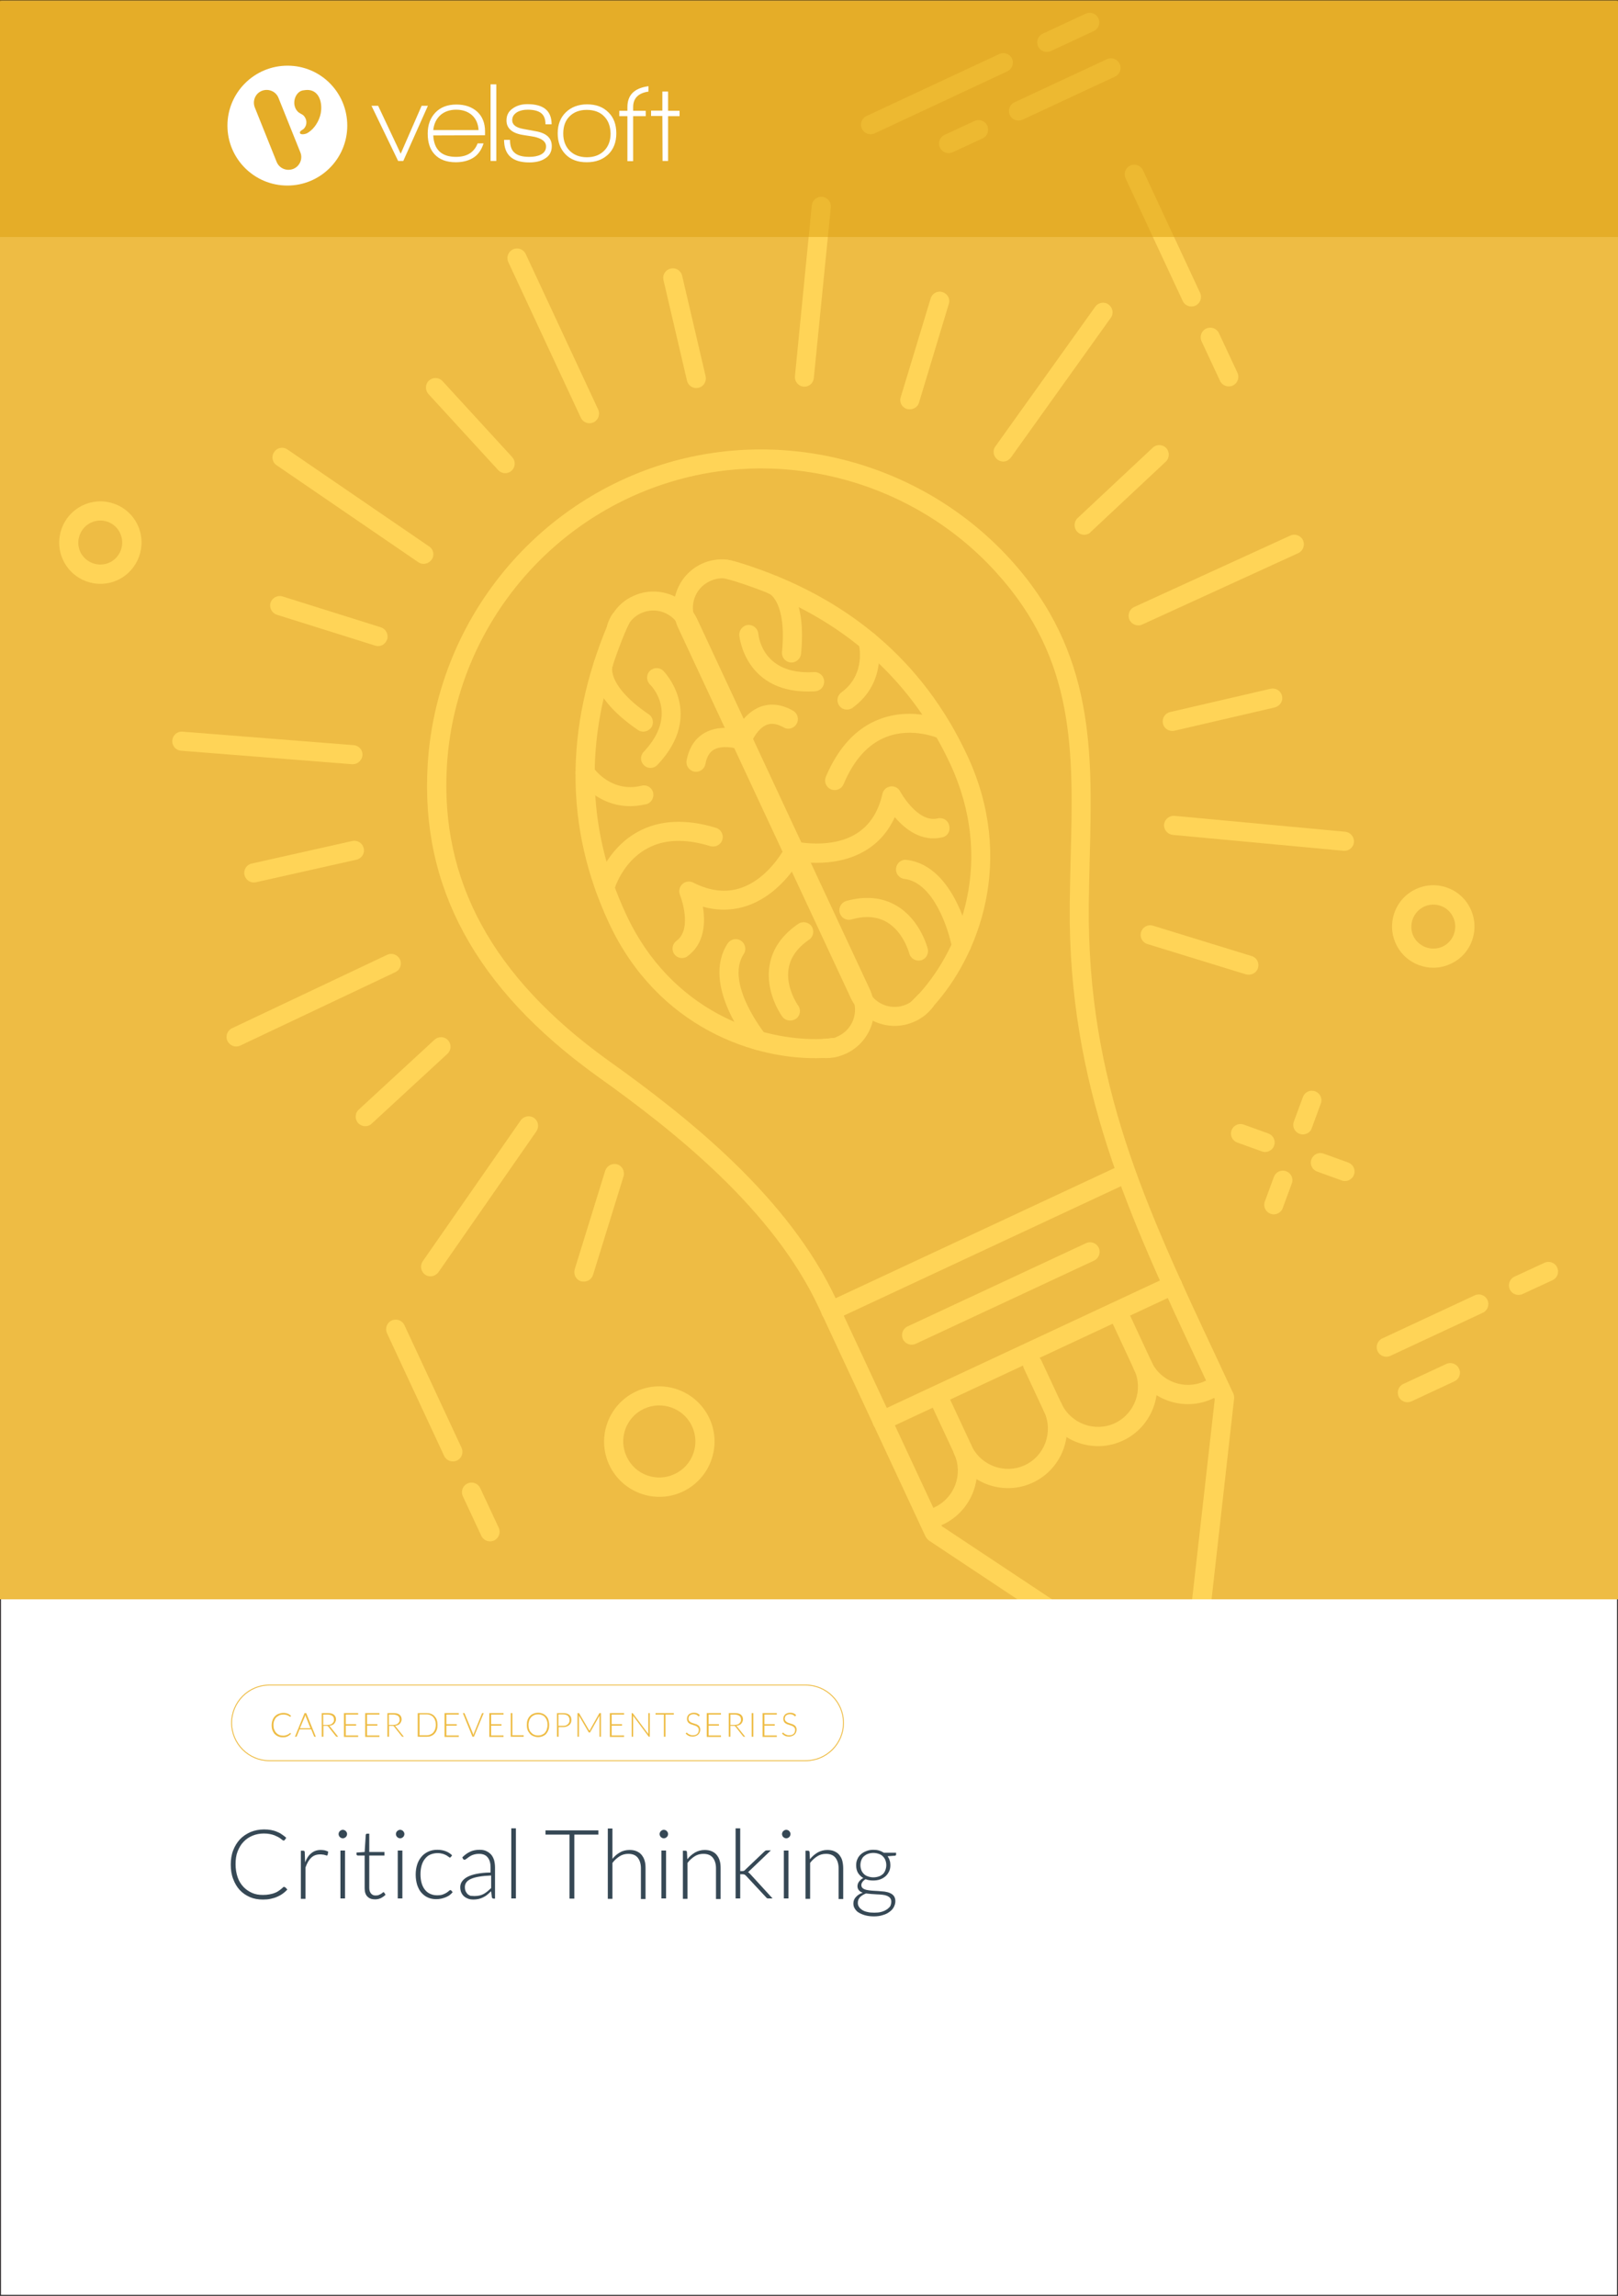 <svg xmlns="http://www.w3.org/2000/svg" x="0px" y="0px" viewBox="0 0 875 1241" style="enable-background:new 0 0 875 1241;"><rect x="0" y="0" width="875" height="1241" fill="#808080" stroke="none"/><defs></defs><style type="text/css">	.st0{fill:#FFFFFF;stroke:#231F20;stroke-miterlimit:10;}	.st1{fill:#EEBC44;}	.st2{fill:#FFD457;}	.st3{fill:#364855;}	.st4{opacity:0.5;fill:#DC9E0D;}	.st5{fill:#FFFFFF;}</style><g><g id="Template"><rect y="0" class="st0" width="875" height="1241"></rect></g><g id="Layer_5"><rect x="0" y="0.5" class="st1" width="875" height="864"></rect><g><path class="st2" d="M655.9,756c-16,7.5-35.1,0.5-42.6-15.5c-1.2-2.6-0.1-5.7,2.5-6.9c2.6-1.2,5.7-0.1,6.9,2.5&#10;&#9;&#9;&#9;&#9;&#9;c5.1,10.8,18,15.5,28.8,10.5c2.6-1.2,5.7-0.1,6.9,2.5C659.6,751.7,658.5,754.8,655.9,756z"></path><path class="st2" d="M607.3,778.7c-16,7.5-35.1,0.5-42.6-15.5c-1.2-2.6-0.1-5.7,2.5-6.9c2.6-1.2,5.7-0.1,6.9,2.5&#10;&#9;&#9;&#9;&#9;&#9;c5.1,10.8,18,15.5,28.8,10.5c10.8-5.1,15.5-18,10.5-28.8c-1.2-2.6-0.1-5.7,2.5-6.9c2.6-1.2,5.7-0.1,6.9,2.5&#10;&#9;&#9;&#9;&#9;&#9;C630.2,752.1,623.3,771.2,607.3,778.7z"></path><path class="st2" d="M558.6,801.4c-16,7.5-35.1,0.5-42.6-15.5c-1.2-2.6-0.1-5.7,2.5-6.9s5.7-0.1,6.9,2.5&#10;&#9;&#9;&#9;&#9;&#9;c5.1,10.8,18,15.5,28.8,10.5s15.5-18,10.5-28.8c-1.2-2.6-0.1-5.7,2.5-6.9c2.6-1.2,5.7-0.1,6.9,2.5&#10;&#9;&#9;&#9;&#9;&#9;C581.5,774.8,574.6,793.9,558.6,801.4z"></path><path class="st2" d="M509.9,824.1c-2.6,1.2-5.7,0.1-6.9-2.5c-1.2-2.6-0.1-5.7,2.5-6.9c10.8-5.1,15.5-18,10.5-28.8&#10;&#9;&#9;&#9;&#9;&#9;c-1.2-2.6-0.1-5.7,2.5-6.9s5.7-0.1,6.9,2.5C532.9,797.5,525.9,816.6,509.9,824.1z"></path><path class="st2" d="M522.5,787.4c-2.6,1.2-5.7,0.1-6.9-2.5l-12.6-27c-1.2-2.6-0.1-5.7,2.5-6.9s5.7-0.1,6.9,2.5l12.6,27&#10;&#9;&#9;&#9;&#9;&#9;C526.2,783.1,525.1,786.2,522.5,787.4z"></path><path class="st2" d="M571.1,764.7c-2.6,1.2-5.7,0.1-6.9-2.5l-10.5-22.5c-1.2-2.6-0.1-5.7,2.5-6.9s5.7-0.1,6.9,2.5l10.5,22.5&#10;&#9;&#9;&#9;&#9;&#9;C574.8,760.5,573.7,763.5,571.1,764.7z"></path><path class="st2" d="M619.8,742c-2.6,1.2-5.7,0.1-6.9-2.5L600.1,712c-1.2-2.6-0.1-5.7,2.5-6.9c2.6-1.2,5.7-0.1,6.9,2.5&#10;&#9;&#9;&#9;&#9;&#9;l12.8,27.5C623.5,737.8,622.4,740.8,619.8,742z"></path><path class="st2" d="M247.1,789.5c-2.6,1.2-5.7,0.1-6.9-2.5l-30.9-66.3c-1.2-2.6-0.1-5.7,2.5-6.9s5.7-0.1,6.9,2.5l30.9,66.3&#10;&#9;&#9;&#9;&#9;&#9;C250.8,785.2,249.7,788.3,247.1,789.5z"></path><path class="st2" d="M267.2,832.7c-2.6,1.2-5.7,0.1-6.9-2.5l-10-21.4c-1.2-2.6-0.1-5.7,2.5-6.9s5.7-0.1,6.9,2.5l10,21.4&#10;&#9;&#9;&#9;&#9;&#9;C270.9,828.4,269.8,831.5,267.2,832.7z"></path><path class="st2" d="M646.5,165.2c-2.6,1.2-5.7,0.1-6.9-2.5l-30.9-66.3c-1.2-2.6-0.1-5.7,2.5-6.9c2.6-1.2,5.7-0.1,6.9,2.5&#10;&#9;&#9;&#9;&#9;&#9;l30.9,66.3C650.2,160.9,649.1,164,646.5,165.2z"></path><path class="st2" d="M666.7,208.4c-2.6,1.2-5.7,0.1-6.9-2.5l-10-21.4c-1.2-2.6-0.1-5.7,2.5-6.9c2.6-1.2,5.7-0.1,6.9,2.5l10,21.4&#10;&#9;&#9;&#9;&#9;&#9;C670.4,204.1,669.3,207.2,666.7,208.4z"></path><path class="st2" d="M686.4,622.2c-1.2,0.6-2.6,0.7-4,0.2l-13.3-4.8c-2.7-1-4.1-3.9-3.1-6.6c1-2.7,3.9-4.1,6.6-3.1l13.3,4.8&#10;&#9;&#9;&#9;&#9;&#9;c2.7,1,4.1,3.9,3.1,6.6C688.6,620.6,687.6,621.6,686.4,622.2z"></path><path class="st2" d="M729.6,637.9c-1.2,0.6-2.6,0.7-4,0.2l-13.3-4.8c-2.7-1-4.1-3.9-3.1-6.6c1-2.7,3.9-4.1,6.6-3.1l13.3,4.8&#10;&#9;&#9;&#9;&#9;&#9;c2.7,1,4.1,3.9,3.1,6.6C731.8,636.3,730.8,637.3,729.6,637.9z"></path><path class="st2" d="M691.1,655.9c-1.2,0.6-2.6,0.7-4,0.2c-2.7-1-4.1-3.9-3.1-6.6l4.9-13.3c1-2.7,3.9-4.1,6.6-3.1&#10;&#9;&#9;&#9;&#9;&#9;s4.1,3.9,3.1,6.6l-4.9,13.3C693.3,654.3,692.3,655.3,691.1,655.9z"></path><path class="st2" d="M706.8,612.7c-1.2,0.6-2.6,0.7-4,0.2c-2.7-1-4.1-3.9-3.1-6.6l4.9-13.3c1-2.7,3.9-4.1,6.6-3.1&#10;&#9;&#9;&#9;&#9;&#9;s4.1,3.9,3.1,6.6l-4.9,13.3C709,611.1,708,612.2,706.8,612.7z"></path><path class="st2" d="M63.7,313.5c-11.1,5.2-24.4,0.4-29.6-10.8c-5.2-11.1-0.4-24.4,10.8-29.6c11.1-5.2,24.4-0.4,29.6,10.8&#10;&#9;&#9;&#9;&#9;&#9;C79.6,295,74.8,308.3,63.7,313.5z M49.2,282.5c-5.9,2.8-8.5,9.9-5.8,15.8c2.8,5.9,9.9,8.5,15.8,5.8c6-2.8,8.5-9.9,5.8-15.8&#10;&#9;&#9;&#9;&#9;&#9;C62.3,282.3,55.2,279.7,49.2,282.5z"></path><path class="st2" d="M784.5,521c-11.1,5.2-24.4,0.4-29.6-10.8c-5.2-11.1-0.4-24.4,10.8-29.6c11.1-5.2,24.4-0.4,29.6,10.8&#10;&#9;&#9;&#9;&#9;&#9;C800.5,502.6,795.7,515.9,784.5,521z M770.1,490.1c-5.9,2.8-8.5,9.9-5.8,15.8c2.8,5.9,9.9,8.5,15.8,5.8c6-2.8,8.5-9.9,5.8-15.8&#10;&#9;&#9;&#9;&#9;&#9;C783.2,489.9,776.1,487.3,770.1,490.1z"></path><path class="st2" d="M369.2,806.3c-14.9,7-32.7,0.5-39.7-14.4c-7-14.9-0.5-32.7,14.4-39.7s32.7-0.5,39.7,14.4&#10;&#9;&#9;&#9;&#9;&#9;C390.6,781.5,384.1,799.3,369.2,806.3z M348.3,761.5c-9.8,4.5-14,16.2-9.4,25.9c4.5,9.8,16.2,14,25.9,9.4&#10;&#9;&#9;&#9;&#9;&#9;c9.8-4.5,14-16.2,9.4-25.9C369.7,761.2,358,757,348.3,761.5z"></path><path class="st2" d="M544.7,38.6L473,72.1c-2.6,1.2-5.7,0.1-6.9-2.5c-1.2-2.6-0.1-5.7,2.5-6.9l71.8-33.5&#10;&#9;&#9;&#9;&#9;&#9;c2.6-1.2,5.7-0.1,6.9,2.5S547.3,37.4,544.7,38.6z"></path><path class="st2" d="M591.5,16.8l-23.2,10.8c-2.6,1.2-5.7,0.1-6.9-2.5s-0.1-5.7,2.5-6.9l23.2-10.8c2.6-1.2,5.7-0.1,6.9,2.5&#10;&#9;&#9;&#9;&#9;&#9;S594.1,15.6,591.5,16.8z"></path><path class="st2" d="M603,41.4l-50,23.3c-2.6,1.2-5.7,0.1-6.9-2.5c-1.2-2.6-0.1-5.7,2.5-6.9l50-23.3c2.6-1.2,5.7-0.1,6.9,2.5&#10;&#9;&#9;&#9;&#9;&#9;C606.7,37.1,605.6,40.2,603,41.4z"></path><path class="st2" d="M531.4,74.8l-16.2,7.5c-2.6,1.2-5.7,0.1-6.9-2.5c-1.2-2.6-0.1-5.7,2.5-6.9l16.2-7.5&#10;&#9;&#9;&#9;&#9;&#9;c2.6-1.2,5.7-0.1,6.9,2.5C535.1,70.5,534,73.6,531.4,74.8z"></path><path class="st2" d="M786.5,746.7l-23.2,10.8c-2.6,1.2-5.7,0.1-6.9-2.5c-1.2-2.6-0.1-5.7,2.5-6.9l23.2-10.8&#10;&#9;&#9;&#9;&#9;&#9;c2.6-1.2,5.7-0.1,6.9,2.5C790.3,742.5,789.1,745.5,786.5,746.7z"></path><path class="st2" d="M801.9,709.6l-50,23.3c-2.6,1.2-5.7,0.1-6.9-2.5c-1.2-2.6-0.1-5.7,2.5-6.9l50-23.3c2.6-1.2,5.7-0.1,6.9,2.5&#10;&#9;&#9;&#9;&#9;&#9;C805.6,705.3,804.5,708.4,801.9,709.6z"></path><path class="st2" d="M839.6,692l-16.2,7.5c-2.6,1.2-5.7,0.1-6.9-2.5c-1.2-2.6-0.1-5.7,2.5-6.9l16.2-7.5c2.6-1.2,5.7-0.1,6.9,2.5&#10;&#9;&#9;&#9;&#9;&#9;C843.3,687.8,842.2,690.8,839.6,692z"></path><path class="st2" d="M702.1,299C702.1,299,702.1,299,702.1,299l-84.4,38.6c-2.6,1.2-5.7,0-6.9-2.6s0-5.8,2.6-6.9l84.4-38.6&#10;&#9;&#9;&#9;&#9;&#9;c2.6-1.2,5.7,0,6.9,2.6C705.8,294.7,704.7,297.8,702.1,299z"></path><path class="st2" d="M690.4,382c-0.3,0.2-0.7,0.3-1,0.4l-54.3,12.6c-2.8,0.6-5.6-1.1-6.2-3.9c-0.6-2.8,1.1-5.6,3.9-6.2&#10;&#9;&#9;&#9;&#9;&#9;l54.3-12.6c2.8-0.6,5.6,1.1,6.2,3.9C693.9,378.6,692.6,381,690.4,382z"></path><path class="st2" d="M588.5,288.6c-2,0.9-4.4,0.5-6-1.2c-1.9-2.1-1.8-5.4,0.2-7.3l40.7-38.1c2.1-2,5.4-1.8,7.3,0.2&#10;&#9;&#9;&#9;&#9;&#9;c1.9,2.1,1.8,5.4-0.2,7.3l-40.7,38.1C589.4,288.1,589,288.4,588.5,288.6z"></path><path class="st2" d="M321,228.3c-2.6,1.2-5.7,0.1-6.9-2.5l-39.2-84.1c-1.2-2.6-0.1-5.7,2.5-6.9c2.6-1.2,5.7-0.1,6.9,2.5&#10;&#9;&#9;&#9;&#9;&#9;l39.2,84.1C324.7,224,323.5,227.1,321,228.3z"></path><path class="st2" d="M231.3,304.3c-1.6,0.7-3.5,0.7-5.1-0.4l-76.6-52.4c-2.4-1.6-3-4.8-1.3-7.2c1.6-2.4,4.8-3,7.2-1.3l76.6,52.4&#10;&#9;&#9;&#9;&#9;&#9;c2.4,1.6,3,4.8,1.3,7.2C232.8,303.3,232.1,303.9,231.3,304.3z"></path><path class="st2" d="M193,412.6c-0.8,0.4-1.7,0.5-2.6,0.5l-92.5-7.3c-2.8-0.2-5-2.7-4.7-5.6c0.2-2.8,2.7-5,5.6-4.7l92.5,7.3&#10;&#9;&#9;&#9;&#9;&#9;c2.8,0.2,5,2.7,4.7,5.6C195.8,410.2,194.6,411.8,193,412.6z"></path><path class="st2" d="M129.9,565.2c-2.6,1.2-5.6,0.1-6.9-2.5c-1.2-2.6-0.1-5.7,2.5-6.9l83.9-39.7c0,0,0,0,0,0&#10;&#9;&#9;&#9;&#9;&#9;c2.6-1.2,5.6-0.1,6.9,2.5c1.2,2.6,0.1,5.7-2.5,6.9L129.9,565.2C129.9,565.2,129.9,565.2,129.9,565.2z"></path><path class="st2" d="M235,689.4c-1.6,0.8-3.6,0.7-5.1-0.4c-2.3-1.6-2.9-4.8-1.3-7.2l53-76.2c1.6-2.3,4.8-2.9,7.2-1.3&#10;&#9;&#9;&#9;&#9;&#9;c2.3,1.6,2.9,4.8,1.3,7.2l-53,76.2C236.6,688.4,235.8,689,235,689.4z"></path><path class="st2" d="M729.3,459.4c-0.8,0.4-1.7,0.5-2.7,0.5l-92.4-8.6c-2.8-0.3-4.9-2.8-4.7-5.6c0.3-2.8,2.8-4.9,5.6-4.7&#10;&#9;&#9;&#9;&#9;&#9;l92.4,8.6c2.8,0.3,4.9,2.8,4.7,5.6C732.1,457,730.9,458.6,729.3,459.4z"></path><path class="st2" d="M544.7,249c-1.6,0.8-3.6,0.6-5.2-0.5c-2.3-1.7-2.9-4.9-1.2-7.2l54-75.5c1.6-2.3,4.9-2.9,7.2-1.2&#10;&#9;&#9;&#9;&#9;&#9;c2.3,1.7,2.9,4.9,1.2,7.2l-54,75.5C546.1,248,545.4,248.6,544.7,249z"></path><path class="st2" d="M437.2,208.5c-0.8,0.4-1.7,0.6-2.7,0.5c-2.8-0.3-4.9-2.8-4.6-5.7L439,111c0.3-2.8,2.8-4.9,5.7-4.6&#10;&#9;&#9;&#9;&#9;&#9;c2.8,0.3,4.9,2.8,4.6,5.7l-9.2,92.3C439.9,206.2,438.8,207.8,437.2,208.5z"></path><path class="st2" d="M275.4,255.3c-2,0.9-4.4,0.5-6-1.2L231.7,213c-1.9-2.1-1.8-5.4,0.3-7.3c2.1-1.9,5.4-1.8,7.3,0.3l37.7,41.1&#10;&#9;&#9;&#9;&#9;&#9;c1.9,2.1,1.8,5.4-0.3,7.3C276.3,254.8,275.8,255.1,275.4,255.3z"></path><path class="st2" d="M206.6,348.8c-1.1,0.5-2.5,0.6-3.7,0.2l-53.2-16.7c-2.7-0.9-4.2-3.8-3.4-6.5c0.9-2.7,3.8-4.2,6.5-3.4&#10;&#9;&#9;&#9;&#9;&#9;l53.2,16.7c2.7,0.9,4.2,3.8,3.4,6.5C208.8,347.1,207.8,348.2,206.6,348.8z"></path><path class="st2" d="M193.9,464.3c-0.3,0.2-0.7,0.3-1.1,0.4l-54.4,12.2c-2.8,0.6-5.5-1.1-6.2-3.9c-0.6-2.8,1.1-5.6,3.9-6.2&#10;&#9;&#9;&#9;&#9;&#9;l54.4-12.2c2.8-0.6,5.5,1.1,6.2,3.9C197.3,460.9,196,463.3,193.9,464.3z"></path><path class="st2" d="M199.7,608.3c-2,0.9-4.4,0.5-6-1.2c-1.9-2.1-1.8-5.4,0.3-7.3l41-37.8c2.1-1.9,5.4-1.8,7.3,0.3&#10;&#9;&#9;&#9;&#9;&#9;c1.9,2.1,1.8,5.4-0.3,7.3l-41,37.8C200.6,607.8,200.2,608.1,199.7,608.3z"></path><path class="st2" d="M317.9,692.3c-1.1,0.5-2.4,0.6-3.7,0.3c-2.7-0.8-4.2-3.7-3.4-6.5l16.5-53.3c0.9-2.7,3.8-4.2,6.5-3.4&#10;&#9;&#9;&#9;&#9;&#9;c2.7,0.8,4.2,3.7,3.4,6.5l-16.5,53.3C320.2,690.6,319.2,691.7,317.9,692.3z"></path><path class="st2" d="M677.5,526.4c-1.1,0.5-2.4,0.6-3.7,0.3l-53.3-16.4c-2.7-0.8-4.3-3.7-3.4-6.5c0.8-2.7,3.7-4.3,6.5-3.4&#10;&#9;&#9;&#9;&#9;&#9;l53.3,16.4c2.7,0.8,4.3,3.7,3.4,6.5C679.9,524.7,678.8,525.8,677.5,526.4z"></path><path class="st2" d="M494.2,220.8c-1.1,0.5-2.4,0.6-3.7,0.3c-2.7-0.8-4.3-3.7-3.4-6.4l16.2-53.4c0.8-2.7,3.7-4.3,6.4-3.4&#10;&#9;&#9;&#9;&#9;&#9;c2.7,0.8,4.3,3.7,3.4,6.4L497,217.6C496.6,219.1,495.5,220.2,494.2,220.8z"></path><path class="st2" d="M378.7,209.3c-0.3,0.1-0.7,0.3-1,0.3c-2.8,0.7-5.6-1.1-6.2-3.9l-12.7-54.3c-0.7-2.8,1.1-5.6,3.9-6.2&#10;&#9;&#9;&#9;&#9;&#9;c2.8-0.7,5.6,1.1,6.2,3.9l12.7,54.3C382.1,205.9,380.9,208.3,378.7,209.3z"></path><path class="st2" d="M664.1,759.4c-2.6,1.2-5.7,0.1-6.9-2.5l-8.3-17.8c-38.2-81.5-71.3-151.9-70.4-249.8&#10;&#9;&#9;&#9;&#9;&#9;c0.1-8.7,0.3-17.2,0.5-25.6c1.5-57.4,2.7-107-40.2-154.2C495,261.1,426.5,241.7,364.3,260c-69,20.2-118.2,82-122.6,153.7&#10;&#9;&#9;&#9;&#9;&#9;c-3.8,62.3,24.6,114.4,86.9,159.3c44.1,31.4,98,74.4,123.7,129.6l57.4,123.1c1.2,2.6,0.1,5.7-2.5,6.9c-2.6,1.2-5.7,0.1-6.9-2.5&#10;&#9;&#9;&#9;&#9;&#9;L442.9,707c-24.7-53-77.3-94.9-120.4-125.6c-65.4-47.2-95.3-102.2-91.2-168.3c4.7-76.1,56.9-141.6,130-163&#10;&#9;&#9;&#9;&#9;&#9;c66-19.3,138.7,1.2,185.2,52.4c45.7,50.3,44.3,104.3,42.8,161.4c-0.2,8.4-0.4,16.8-0.5,25.5C588,584.9,619,651,658.3,734.7&#10;&#9;&#9;&#9;&#9;&#9;l8.3,17.8C667.8,755.1,666.7,758.2,664.1,759.4z"></path><path class="st2" d="M636.3,699.4l-157.1,73.3c-2.6,1.2-5.7,0.1-6.9-2.5c-1.2-2.6-0.1-5.7,2.5-6.9L631.9,690&#10;&#9;&#9;&#9;&#9;&#9;c2.6-1.2,5.7-0.1,6.9,2.5S638.9,698.2,636.3,699.4z"></path><path class="st2" d="M608.6,640.1l-157.1,73.3c-2.6,1.2-5.7,0.1-6.9-2.5c-1.2-2.6-0.1-5.7,2.5-6.9l157.1-73.3&#10;&#9;&#9;&#9;&#9;&#9;c2.6-1.2,5.7-0.1,6.9,2.5C612.3,635.8,611.2,638.9,608.6,640.1z"></path><path class="st2" d="M591.7,681.4l-96.5,45c-2.6,1.2-5.7,0.1-6.9-2.5s-0.1-5.7,2.5-6.9l96.5-45c2.6-1.2,5.7-0.1,6.9,2.5&#10;&#9;&#9;&#9;&#9;&#9;C595.4,677.1,594.2,680.2,591.7,681.4z"></path><path class="st2" d="M338,341.9l-9.8-3.4c0.7-2.5,1.8-4.9,3.3-7.1l8.9,5.3C339.6,338.3,338.7,340,338,341.9z"></path><path class="st2" d="M457.6,569.5c-1.5,0.7-2.9,1.2-4.3,1.6c-3.1,0.5-5.6,0.7-8.1,0.8c-37,1.6-89.6-16.6-115.9-73&#10;&#9;&#9;&#9;&#9;&#9;c-23.8-51-24.1-105.2-0.8-160.9c0.9-2.2,1.8-4.2,2.9-6.2c2.8-4.4,6.5-7.6,11-9.6c13-6.1,28.6-0.4,34.7,12.6l93.3,200&#10;&#9;&#9;&#9;&#9;&#9;C476.3,547.8,470.7,563.4,457.6,569.5z M346.6,331.5c-2.7,1.2-4.9,3.2-6.4,5.5c-0.7,1.3-1.5,3-2.2,4.9&#10;&#9;&#9;&#9;&#9;&#9;c-22.1,53-21.9,104.3,0.7,152.6c24.2,51.8,72.3,68.5,106.2,67.1c2.2-0.1,4.3-0.3,6.3-0.6c0.3-0.1,1.2-0.4,2.1-0.9&#10;&#9;&#9;&#9;&#9;&#9;c7.9-3.7,11.3-13.1,7.6-21l-93.3-200C363.9,331.2,354.5,327.8,346.6,331.5z"></path><path class="st2" d="M453.2,571.1c-2.7,0.7-5.6,1-8.5,0.8l0.2-10.3c2.1-0.1,4.2-0.3,6.2-0.6L453.2,571.1z"></path><path class="st2" d="M350.1,395c-1.6,0.7-3.5,0.7-5.1-0.4c-29-19.8-24.2-35.6-23.6-37.3c1-2.7,4-4,6.6-3c2.6,1,4,3.8,3.1,6.5&#10;&#9;&#9;&#9;&#9;&#9;c-0.1,0.6-1.9,10.6,19.7,25.3c2.4,1.6,3,4.8,1.4,7.2C351.6,394,350.9,394.6,350.1,395z"></path><path class="st2" d="M350.4,434.4c-0.3,0.1-0.6,0.3-1,0.3c-23.5,5.7-36.6-13.2-37.2-14c-1.6-2.4-1-5.6,1.4-7.2&#10;&#9;&#9;&#9;&#9;&#9;c2.3-1.6,5.6-1,7.2,1.4c0.5,0.7,9.8,13.8,26.2,9.8c2.8-0.7,5.6,1,6.2,3.8C353.8,430.9,352.5,433.4,350.4,434.4z"></path><path class="st2" d="M412.2,567.1c-2.1,1-4.6,0.5-6.2-1.4c-1.1-1.3-27.1-33.3-12.5-55.7c1.6-2.4,4.8-3.1,7.2-1.5&#10;&#9;&#9;&#9;&#9;&#9;c2.4,1.6,3.1,4.8,1.5,7.2c-10.4,15.9,11.6,43.2,11.8,43.5c1.8,2.2,1.5,5.5-0.7,7.3C413,566.6,412.6,566.9,412.2,567.1z"></path><path class="st2" d="M371,517.4c-2.2,1-4.9,0.4-6.3-1.6c-1.7-2.3-1.2-5.5,1.1-7.2c9.1-6.7,2-24.7,1.9-24.9&#10;&#9;&#9;&#9;&#9;&#9;c-0.8-2-0.3-4.3,1.3-5.8c1.6-1.5,3.9-1.8,5.9-0.8c9.1,4.6,17.7,5.6,25.7,2.9c15.7-5.3,24.3-22.5,24.3-22.7&#10;&#9;&#9;&#9;&#9;&#9;c1.3-2.6,4.3-3.6,6.9-2.4c2.6,1.3,3.6,4.3,2.4,6.9c-0.4,0.9-10.6,21.3-30.4,27.9c-7.6,2.5-15.6,2.7-23.7,0.4&#10;&#9;&#9;&#9;&#9;&#9;c1.4,8.4,1.1,19.8-8.2,26.7C371.6,517.1,371.3,517.3,371,517.4z"></path><path class="st2" d="M387.9,457.1c-1.1,0.5-2.4,0.6-3.7,0.3c-13.6-4.2-25.1-3.8-34.3,1.3c-13.5,7.3-17.8,22.3-17.8,22.5&#10;&#9;&#9;&#9;&#9;&#9;c-0.8,2.7-3.6,4.4-6.4,3.6c-2.7-0.8-4.4-3.6-3.6-6.3c0.2-0.8,5.4-19.2,22.7-28.8c11.7-6.5,26.1-7.2,42.4-2.2&#10;&#9;&#9;&#9;&#9;&#9;c2.7,0.8,4.3,3.7,3.4,6.5C390.2,455.4,389.1,456.5,387.9,457.1z"></path><path class="st2" d="M378.6,416.7c-0.9,0.4-2,0.6-3.1,0.4c-2.8-0.5-4.7-3.2-4.2-6c1.6-8.6,6.1-12.9,9.7-14.9&#10;&#9;&#9;&#9;&#9;&#9;c9.4-5.4,21.2-1.3,22.5-0.8c2.7,1,4.1,4,3.1,6.6c-1,2.7-3.9,4.1-6.6,3.1c-2.3-0.8-9.4-2.4-13.9,0.1c-2.4,1.4-3.9,3.9-4.6,7.7&#10;&#9;&#9;&#9;&#9;&#9;C381.2,414.6,380.1,416,378.6,416.7z"></path><path class="st2" d="M354,414.6c-1.9,0.9-4.2,0.6-5.7-0.9c-2.1-2-2.2-5.2-0.2-7.3c19.3-20.4,4.1-35.8,3.4-36.4&#10;&#9;&#9;&#9;&#9;&#9;c-2-2-2.1-5.3-0.1-7.3c2-2,5.3-2.1,7.3-0.1c0.2,0.2,23,23.3-3.2,50.9C355.1,413.9,354.6,414.3,354,414.6z"></path><path class="st2" d="M429.5,551.2c-2.2,1-4.9,0.4-6.4-1.6c-0.4-0.5-9.5-13.2-6.9-27.9c1.5-8.8,6.7-16.3,15.5-22.3&#10;&#9;&#9;&#9;&#9;&#9;c2.3-1.6,5.6-1,7.2,1.3c1.6,2.4,1,5.6-1.3,7.2c-6.4,4.4-10.1,9.6-11.1,15.5c-1.8,10.3,5,20,5.1,20.1c1.7,2.3,1.2,5.5-1.1,7.2&#10;&#9;&#9;&#9;&#9;&#9;C430,550.9,429.8,551.1,429.5,551.2z"></path><path class="st2" d="M494.8,552.1c-13,6.1-28.6,0.4-34.7-12.6l-93.3-200c-6.1-13-0.4-28.6,12.6-34.7c4.4-2.1,9.3-2.8,14-2.3&#10;&#9;&#9;&#9;&#9;&#9;c2.6,0.5,4.8,1.1,7,1.8c57.6,18,98.9,53,122.7,104.1c26.3,56.4,6.4,108.4-18.6,135.8c-1.6,1.8-3.4,3.6-5.2,5.2&#10;&#9;&#9;&#9;&#9;&#9;C497.6,550.7,496.3,551.5,494.8,552.1z M383.8,314.2c-7.9,3.7-11.3,13.1-7.6,21l93.3,200c3.7,7.9,13.1,11.3,21,7.6&#10;&#9;&#9;&#9;&#9;&#9;c0.9-0.4,1.7-0.9,2.5-1.5c1-1,2.5-2.5,3.9-4c22.9-25.1,41.1-72.7,16.9-124.5c-22.5-48.3-61.7-81.5-116.4-98.6&#10;&#9;&#9;&#9;&#9;&#9;c-1.9-0.6-3.8-1.1-5.6-1.5C389.4,312.4,386.5,312.9,383.8,314.2z"></path><path class="st2" d="M498.9,549.8l-6.4-8.1c1.5-1.4,3-2.9,4.4-4.4l8.1,6.5C503.2,546.1,501.2,548.2,498.9,549.8z"></path><path class="st2" d="M430.2,357.6c-0.8,0.4-1.7,0.6-2.7,0.5c-2.8-0.3-4.9-2.8-4.6-5.7c2.6-26.3-6.5-31.3-6.6-31.3&#10;&#9;&#9;&#9;&#9;&#9;c-2.7-1-4.1-3.9-3.1-6.6c1-2.7,3.9-4.1,6.6-3.1c1.7,0.6,16.9,7,13.4,42C433,355.3,431.8,356.8,430.2,357.6z"></path><path class="st2" d="M460.2,383.1c-2.2,1-4.9,0.4-6.3-1.6c-1.7-2.3-1.2-5.5,1.1-7.2c13.6-10,9.5-25.7,9.4-26.4&#10;&#9;&#9;&#9;&#9;&#9;c-0.7-2.7,0.9-5.6,3.6-6.4c2.7-0.8,5.6,0.8,6.4,3.5c0.3,0.9,6.3,23.2-13.2,37.5C460.8,382.8,460.5,383,460.2,383.1z"></path><path class="st2" d="M522.1,515.8c-0.4,0.2-0.8,0.3-1.3,0.4c-2.8,0.5-5.5-1.3-6-4.1c-1.8-9.7-9.9-35.1-25.7-37&#10;&#9;&#9;&#9;&#9;&#9;c-2.8-0.3-4.9-2.9-4.5-5.8c0.3-2.8,2.9-4.9,5.7-4.5c26.6,3.2,34.3,43.7,34.7,45.4C525.4,512.6,524.2,514.8,522.1,515.8z"></path><path class="st2" d="M510.6,452.3c-0.3,0.1-0.6,0.3-1,0.3c-11.2,2.7-20.2-4.4-25.7-10.9c-3.5,7.7-8.7,13.7-15.6,17.9&#10;&#9;&#9;&#9;&#9;&#9;c-17.8,10.9-40,5.5-40.9,5.3c-2.8-0.7-4.4-3.5-3.8-6.3c0.7-2.8,3.5-4.5,6.3-3.8c0.2,0,19.1,4.5,33.1-4.1&#10;&#9;&#9;&#9;&#9;&#9;c7.2-4.4,12-11.7,14.2-21.6c0.5-2.1,2.2-3.7,4.4-4c2.1-0.3,4.2,0.8,5.2,2.7c0.1,0.2,9.4,17.2,20.3,14.6c2.8-0.7,5.6,1,6.2,3.8&#10;&#9;&#9;&#9;&#9;&#9;C514,448.9,512.8,451.3,510.6,452.3z"></path><path class="st2" d="M512.2,399.2c-1.3,0.6-2.9,0.7-4.3,0c-0.3-0.1-14.5-6.4-28.7-0.8c-9.8,3.8-17.5,12.4-23,25.5&#10;&#9;&#9;&#9;&#9;&#9;c-1.1,2.6-4.1,3.9-6.8,2.8c-2.6-1.1-3.9-4.1-2.8-6.8c6.7-15.8,16.4-26.3,28.9-31.1c18.4-7.1,35.9,0.8,36.6,1.1&#10;&#9;&#9;&#9;&#9;&#9;c2.6,1.2,3.7,4.3,2.5,6.9C514.2,397.8,513.3,398.7,512.2,399.2z"></path><path class="st2" d="M428.5,393.4c-1.5,0.7-3.2,0.7-4.7-0.2c-3.4-1.9-6.3-2.4-8.9-1.5c-4.9,1.8-8.1,8.2-9,10.5&#10;&#9;&#9;&#9;&#9;&#9;c-1,2.7-4,4.1-6.6,3.1c-2.7-1-4.1-3.9-3.1-6.6c0.5-1.3,4.9-12.9,15.1-16.7c3.8-1.4,10-2.2,17.6,2.2c2.5,1.4,3.3,4.6,1.9,7.1&#10;&#9;&#9;&#9;&#9;&#9;C430.2,392.3,429.4,393,428.5,393.4z"></path><path class="st2" d="M442.7,373.2c-0.6,0.3-1.2,0.4-1.9,0.5c-38,2.3-41-30-41-30.3c-0.2-2.8,1.9-5.3,4.7-5.6&#10;&#9;&#9;&#9;&#9;&#9;c2.8-0.2,5.3,1.9,5.6,4.7c0.2,2.3,2.9,22.5,30.1,20.8c2.8-0.2,5.3,2,5.5,4.8C445.8,370.4,444.6,372.3,442.7,373.2z"></path><path class="st2" d="M498.9,518.8c-0.3,0.1-0.6,0.3-0.9,0.3c-2.8,0.7-5.6-1-6.3-3.8c-0.1-0.3-3.1-11.6-12.2-16.9&#10;&#9;&#9;&#9;&#9;&#9;c-5.2-3-11.6-3.5-19-1.4c-2.8,0.8-5.6-0.8-6.4-3.6c-0.8-2.8,0.9-5.6,3.6-6.4c10.2-2.8,19.3-2,27,2.5c12.9,7.5,16.8,22.6,17,23.3&#10;&#9;&#9;&#9;&#9;&#9;C502.3,515.3,501.1,517.8,498.9,518.8z"></path><g><path class="st2" d="M502.6,832.9l47.6,31.6h18.7l-60.6-40.2c-2.4-1.6-5.6-0.9-7.2,1.4C499.6,828.1,500.2,831.3,502.6,832.9z"></path><path class="st2" d="M655.2,864.5l12.2-108.5c0.3-2.8-1.7-5.4-4.6-5.7c-2.8-0.3-5.4,1.7-5.7,4.6l-12.4,109.6H655.2z"></path></g></g><path class="st1" d="M435.7,952h-290c-11.4,0-20.7-9.3-20.7-20.7s9.3-20.7,20.7-20.7h290c11.4,0,20.7,9.3,20.7,20.7&#10;&#9;&#9;&#9;&#9;S447.1,952,435.7,952z M145.7,911.1c-11.1,0-20.2,9.1-20.2,20.2c0,11.1,9.1,20.2,20.2,20.2h290c11.1,0,20.2-9.1,20.2-20.2&#10;&#9;&#9;&#9;&#9;c0-11.1-9.1-20.2-20.2-20.2H145.7z"></path><g><path class="st3" d="M154,1020.1c0.2,0,0.3,0.1,0.4,0.2l1,1.1c-0.8,0.8-1.6,1.6-2.5,2.2c-0.9,0.7-1.9,1.2-3,1.7&#10;&#9;&#9;&#9;&#9;&#9;c-1.1,0.5-2.2,0.8-3.5,1.1s-2.7,0.4-4.2,0.4c-2.6,0-4.9-0.4-7-1.3c-2.1-0.9-4-2.2-5.5-3.8c-1.5-1.6-2.7-3.6-3.6-6&#10;&#9;&#9;&#9;&#9;&#9;c-0.9-2.3-1.3-4.9-1.3-7.8c0-2.8,0.4-5.4,1.3-7.7c0.9-2.3,2.1-4.3,3.7-6c1.6-1.7,3.5-2.9,5.7-3.9c2.2-0.9,4.7-1.4,7.3-1.4&#10;&#9;&#9;&#9;&#9;&#9;c1.3,0,2.6,0.1,3.7,0.3c1.1,0.2,2.2,0.5,3.1,0.9c1,0.4,1.9,0.8,2.7,1.4c0.9,0.6,1.7,1.2,2.5,1.9l-0.8,1.2&#10;&#9;&#9;&#9;&#9;&#9;c-0.1,0.2-0.4,0.3-0.7,0.3c-0.2,0-0.4-0.1-0.6-0.3c-0.2-0.2-0.6-0.4-0.9-0.7c-0.4-0.3-0.8-0.6-1.4-0.9s-1.2-0.6-1.9-0.9&#10;&#9;&#9;&#9;&#9;&#9;s-1.6-0.5-2.5-0.7c-1-0.2-2-0.3-3.3-0.3c-2.2,0-4.3,0.4-6.2,1.2s-3.5,1.9-4.8,3.3c-1.4,1.4-2.4,3.2-3.2,5.2&#10;&#9;&#9;&#9;&#9;&#9;c-0.8,2-1.1,4.3-1.1,6.9c0,2.6,0.4,4.9,1.1,7c0.7,2.1,1.8,3.8,3.1,5.2c1.3,1.4,2.9,2.5,4.7,3.3c1.8,0.8,3.7,1.1,5.9,1.1&#10;&#9;&#9;&#9;&#9;&#9;c1.3,0,2.5-0.1,3.5-0.3s2-0.4,2.9-0.8c0.9-0.3,1.7-0.8,2.4-1.3c0.7-0.5,1.5-1.1,2.2-1.8c0.1-0.1,0.2-0.1,0.2-0.2&#10;&#9;&#9;&#9;&#9;&#9;C153.9,1020.1,153.9,1020.1,154,1020.1z"></path><path class="st3" d="M162.7,1026.3v-25.9h1.3c0.3,0,0.5,0.1,0.6,0.2c0.1,0.1,0.2,0.3,0.2,0.6l0.2,5.5c0.8-2.1,1.9-3.8,3.3-4.9&#10;&#9;&#9;&#9;&#9;&#9;c1.4-1.2,3.1-1.8,5.1-1.8c0.8,0,1.5,0.1,2.2,0.2c0.7,0.2,1.3,0.4,1.9,0.7l-0.3,1.7c-0.1,0.3-0.2,0.4-0.5,0.4&#10;&#9;&#9;&#9;&#9;&#9;c-0.1,0-0.3,0-0.4-0.1c-0.2-0.1-0.4-0.1-0.7-0.2s-0.6-0.2-1.1-0.2c-0.4-0.1-0.9-0.1-1.4-0.1c-2,0-3.6,0.6-4.8,1.8&#10;&#9;&#9;&#9;&#9;&#9;c-1.3,1.2-2.3,3-3.1,5.3v16.9H162.7z"></path><path class="st3" d="M187.7,991.4c0,0.3-0.1,0.6-0.2,0.9c-0.1,0.3-0.3,0.5-0.5,0.7c-0.2,0.2-0.5,0.4-0.7,0.5&#10;&#9;&#9;&#9;&#9;&#9;c-0.3,0.1-0.6,0.2-0.9,0.2c-0.3,0-0.6-0.1-0.9-0.2c-0.3-0.1-0.5-0.3-0.7-0.5c-0.2-0.2-0.4-0.4-0.5-0.7c-0.1-0.3-0.2-0.6-0.2-0.9&#10;&#9;&#9;&#9;&#9;&#9;s0.1-0.6,0.2-0.9c0.1-0.3,0.3-0.5,0.5-0.7c0.2-0.2,0.5-0.4,0.7-0.5c0.3-0.1,0.6-0.2,0.9-0.2c0.3,0,0.6,0.1,0.9,0.2&#10;&#9;&#9;&#9;&#9;&#9;c0.3,0.1,0.5,0.3,0.7,0.5c0.2,0.2,0.4,0.5,0.5,0.7S187.7,991.1,187.7,991.4z M186.6,1000.3v25.9h-2.5v-25.9H186.6z"></path><path class="st3" d="M202.8,1026.7c-1.8,0-3.1-0.5-4.1-1.5c-1-1-1.5-2.5-1.5-4.5V1003h-3.7c-0.2,0-0.3-0.1-0.5-0.2&#10;&#9;&#9;&#9;&#9;&#9;s-0.2-0.3-0.2-0.4v-1l4.4-0.3l0.6-9.3c0-0.2,0.1-0.3,0.2-0.4c0.1-0.1,0.3-0.2,0.5-0.2h1.2v9.9h8.2v1.9h-8.2v17.6&#10;&#9;&#9;&#9;&#9;&#9;c0,0.7,0.1,1.3,0.3,1.8c0.2,0.5,0.4,0.9,0.8,1.3c0.3,0.3,0.7,0.6,1.1,0.7c0.4,0.2,0.9,0.2,1.4,0.2c0.6,0,1.2-0.1,1.6-0.3&#10;&#9;&#9;&#9;&#9;&#9;c0.5-0.2,0.8-0.4,1.2-0.6c0.3-0.2,0.6-0.4,0.8-0.6c0.2-0.2,0.4-0.3,0.5-0.3c0.1,0,0.3,0.1,0.4,0.3l0.7,1.1&#10;&#9;&#9;&#9;&#9;&#9;c-0.7,0.7-1.5,1.3-2.5,1.8C205,1026.5,203.9,1026.7,202.8,1026.7z"></path><path class="st3" d="M218.7,991.4c0,0.3-0.1,0.6-0.2,0.9c-0.1,0.3-0.3,0.5-0.5,0.7c-0.2,0.2-0.5,0.4-0.7,0.5&#10;&#9;&#9;&#9;&#9;&#9;c-0.3,0.1-0.6,0.2-0.9,0.2c-0.3,0-0.6-0.1-0.9-0.2c-0.3-0.1-0.5-0.3-0.7-0.5c-0.2-0.2-0.4-0.4-0.5-0.7c-0.1-0.3-0.2-0.6-0.2-0.9&#10;&#9;&#9;&#9;&#9;&#9;s0.1-0.6,0.2-0.9c0.1-0.3,0.3-0.5,0.5-0.7c0.2-0.2,0.5-0.4,0.7-0.5c0.3-0.1,0.6-0.2,0.9-0.2c0.3,0,0.6,0.1,0.9,0.2&#10;&#9;&#9;&#9;&#9;&#9;c0.3,0.1,0.5,0.3,0.7,0.5c0.2,0.2,0.4,0.5,0.5,0.7S218.7,991.1,218.7,991.4z M217.6,1000.3v25.9h-2.5v-25.9H217.6z"></path><path class="st3" d="M243.8,1003.8c-0.1,0.1-0.2,0.2-0.2,0.2c-0.1,0.1-0.2,0.1-0.3,0.1c-0.2,0-0.4-0.1-0.7-0.4&#10;&#9;&#9;&#9;&#9;&#9;c-0.3-0.2-0.7-0.5-1.2-0.8c-0.5-0.3-1.1-0.5-1.9-0.8c-0.8-0.2-1.7-0.4-2.8-0.4c-1.5,0-2.8,0.3-4,0.8c-1.2,0.5-2.1,1.3-2.9,2.3&#10;&#9;&#9;&#9;&#9;&#9;c-0.8,1-1.4,2.2-1.8,3.6c-0.4,1.4-0.6,3-0.6,4.7c0,1.8,0.2,3.4,0.6,4.8c0.4,1.4,1,2.6,1.8,3.6c0.8,1,1.7,1.7,2.8,2.2&#10;&#9;&#9;&#9;&#9;&#9;c1.1,0.5,2.3,0.8,3.7,0.8c1.3,0,2.3-0.1,3.1-0.4c0.8-0.3,1.5-0.6,2.1-1c0.5-0.3,1-0.7,1.3-1c0.3-0.3,0.6-0.4,0.8-0.4&#10;&#9;&#9;&#9;&#9;&#9;c0.2,0,0.4,0.1,0.5,0.3l0.7,0.8c-0.4,0.5-0.9,1-1.5,1.5c-0.6,0.5-1.3,0.8-2.1,1.2c-0.8,0.3-1.6,0.6-2.5,0.8&#10;&#9;&#9;&#9;&#9;&#9;c-0.9,0.2-1.8,0.3-2.8,0.3c-1.7,0-3.2-0.3-4.5-0.9c-1.4-0.6-2.5-1.5-3.5-2.6c-1-1.1-1.7-2.5-2.3-4.2c-0.5-1.7-0.8-3.5-0.8-5.6&#10;&#9;&#9;&#9;&#9;&#9;c0-2,0.3-3.8,0.8-5.4c0.5-1.6,1.3-3,2.3-4.2c1-1.2,2.2-2.1,3.7-2.8c1.5-0.7,3.1-1,5-1c1.7,0,3.2,0.3,4.5,0.8&#10;&#9;&#9;&#9;&#9;&#9;c1.3,0.5,2.5,1.3,3.4,2.2L243.8,1003.8z"></path><path class="st3" d="M267,1026.3c-0.5,0-0.8-0.2-1-0.7l-0.4-3.3c-0.7,0.7-1.4,1.3-2.1,1.9c-0.7,0.6-1.4,1-2.2,1.4&#10;&#9;&#9;&#9;&#9;&#9;c-0.8,0.4-1.6,0.7-2.5,0.9c-0.9,0.2-1.9,0.3-2.9,0.3c-0.9,0-1.7-0.1-2.6-0.4c-0.8-0.3-1.6-0.7-2.2-1.2s-1.2-1.2-1.6-2.1&#10;&#9;&#9;&#9;&#9;&#9;c-0.4-0.8-0.6-1.9-0.6-3c0-1.1,0.3-2.1,0.9-3c0.6-0.9,1.6-1.8,2.9-2.5c1.3-0.7,3-1.3,5.1-1.7c2.1-0.4,4.6-0.7,7.5-0.7v-2.7&#10;&#9;&#9;&#9;&#9;&#9;c0-2.4-0.5-4.2-1.6-5.5c-1-1.3-2.6-1.9-4.6-1.9c-1.3,0-2.3,0.2-3.2,0.5c-0.9,0.3-1.6,0.7-2.2,1.1s-1.1,0.8-1.5,1.1&#10;&#9;&#9;&#9;&#9;&#9;c-0.4,0.3-0.7,0.5-1,0.5c-0.3,0-0.6-0.2-0.8-0.5l-0.4-0.8c1.4-1.4,2.8-2.4,4.3-3.1c1.5-0.7,3.2-1,5.1-1c1.4,0,2.6,0.2,3.6,0.7&#10;&#9;&#9;&#9;&#9;&#9;s1.9,1.1,2.6,1.9s1.2,1.8,1.6,3c0.3,1.2,0.5,2.5,0.5,3.9v16.9H267z M256.6,1024.9c1,0,1.9-0.1,2.8-0.3c0.8-0.2,1.6-0.5,2.3-0.9&#10;&#9;&#9;&#9;&#9;&#9;c0.7-0.4,1.4-0.9,2-1.4c0.6-0.5,1.2-1.1,1.9-1.7v-6.8c-2.5,0.1-4.6,0.3-6.4,0.6c-1.8,0.3-3.3,0.7-4.4,1.2&#10;&#9;&#9;&#9;&#9;&#9;c-1.2,0.5-2,1.1-2.6,1.9c-0.5,0.7-0.8,1.5-0.8,2.5c0,0.9,0.1,1.6,0.4,2.3c0.3,0.6,0.7,1.2,1.1,1.6c0.5,0.4,1,0.7,1.6,0.9&#10;&#9;&#9;&#9;&#9;&#9;C255.3,1024.8,255.9,1024.9,256.6,1024.9z"></path><path class="st3" d="M279,988.3v37.9h-2.5v-37.9H279z"></path><path class="st3" d="M323.6,989.4v2.3h-13v34.6H308v-34.6h-13v-2.3H323.6z"></path><path class="st3" d="M328.7,1026.3v-37.9h2.5v16.4c1.2-1.5,2.6-2.7,4.1-3.5c1.5-0.9,3.3-1.3,5.2-1.3c1.4,0,2.7,0.2,3.8,0.7&#10;&#9;&#9;&#9;&#9;&#9;c1.1,0.5,2,1.1,2.7,2s1.3,1.9,1.6,3.1c0.4,1.2,0.5,2.6,0.5,4.1v16.6h-2.5v-16.6c0-2.4-0.6-4.3-1.7-5.7c-1.1-1.4-2.8-2.1-5.1-2.1&#10;&#9;&#9;&#9;&#9;&#9;c-1.7,0-3.3,0.4-4.7,1.3s-2.8,2.1-3.9,3.6v19.4H328.7z"></path><path class="st3" d="M361.3,991.4c0,0.3-0.1,0.6-0.2,0.9c-0.1,0.3-0.3,0.5-0.5,0.7c-0.2,0.2-0.5,0.4-0.7,0.5&#10;&#9;&#9;&#9;&#9;&#9;c-0.3,0.1-0.6,0.2-0.9,0.2c-0.3,0-0.6-0.1-0.9-0.2c-0.3-0.1-0.5-0.3-0.7-0.5c-0.2-0.2-0.4-0.4-0.5-0.7c-0.1-0.3-0.2-0.6-0.2-0.9&#10;&#9;&#9;&#9;&#9;&#9;s0.1-0.6,0.2-0.9c0.1-0.3,0.3-0.5,0.5-0.7c0.2-0.2,0.5-0.4,0.7-0.5c0.3-0.1,0.6-0.2,0.9-0.2c0.3,0,0.6,0.1,0.9,0.2&#10;&#9;&#9;&#9;&#9;&#9;c0.3,0.1,0.5,0.3,0.7,0.5c0.2,0.2,0.4,0.5,0.5,0.7S361.3,991.1,361.3,991.4z M360.2,1000.3v25.9h-2.5v-25.9H360.2z"></path><path class="st3" d="M369.3,1026.3v-25.9h1.4c0.5,0,0.7,0.2,0.8,0.7l0.2,3.9c1.2-1.5,2.6-2.7,4.1-3.6c1.6-0.9,3.3-1.4,5.3-1.4&#10;&#9;&#9;&#9;&#9;&#9;c1.4,0,2.7,0.2,3.8,0.7c1.1,0.5,2,1.1,2.7,2s1.3,1.9,1.6,3.1c0.4,1.2,0.5,2.6,0.5,4.1v16.6h-2.5v-16.6c0-2.4-0.6-4.3-1.7-5.7&#10;&#9;&#9;&#9;&#9;&#9;c-1.1-1.4-2.8-2.1-5.1-2.1c-1.7,0-3.3,0.4-4.7,1.3s-2.8,2.1-3.9,3.6v19.4H369.3z"></path><path class="st3" d="M400.3,988.3v23.1h1.2c0.2,0,0.5,0,0.7-0.1c0.2-0.1,0.5-0.2,0.7-0.5l10.4-9.9c0.2-0.2,0.4-0.3,0.6-0.5&#10;&#9;&#9;&#9;&#9;&#9;c0.2-0.1,0.5-0.2,0.8-0.2h2.2l-11.4,10.9c-0.2,0.2-0.3,0.3-0.5,0.5c-0.2,0.1-0.3,0.3-0.5,0.4c0.3,0.1,0.5,0.3,0.7,0.5&#10;&#9;&#9;&#9;&#9;&#9;s0.4,0.4,0.6,0.6l12,13.1h-2.2c-0.2,0-0.5,0-0.7-0.1c-0.2-0.1-0.4-0.2-0.6-0.5l-10.9-11.7c-0.3-0.3-0.6-0.5-0.8-0.6&#10;&#9;&#9;&#9;&#9;&#9;c-0.2-0.1-0.6-0.2-1.1-0.2h-1.2v13.1h-2.5v-37.9H400.3z"></path><path class="st3" d="M427.5,991.4c0,0.3-0.1,0.6-0.2,0.9c-0.1,0.3-0.3,0.5-0.5,0.7c-0.2,0.2-0.5,0.4-0.7,0.5&#10;&#9;&#9;&#9;&#9;&#9;c-0.3,0.1-0.6,0.2-0.9,0.2c-0.3,0-0.6-0.1-0.9-0.2c-0.3-0.1-0.5-0.3-0.7-0.5c-0.2-0.2-0.4-0.4-0.5-0.7c-0.1-0.3-0.2-0.6-0.2-0.9&#10;&#9;&#9;&#9;&#9;&#9;s0.1-0.6,0.2-0.9c0.1-0.3,0.3-0.5,0.5-0.7c0.2-0.2,0.5-0.4,0.7-0.5c0.3-0.1,0.6-0.2,0.9-0.2c0.3,0,0.6,0.1,0.9,0.2&#10;&#9;&#9;&#9;&#9;&#9;c0.3,0.1,0.5,0.3,0.7,0.5c0.2,0.2,0.4,0.5,0.5,0.7S427.5,991.1,427.5,991.4z M426.4,1000.3v25.9h-2.5v-25.9H426.4z"></path><path class="st3" d="M435.6,1026.3v-25.9h1.4c0.5,0,0.7,0.2,0.8,0.7l0.2,3.9c1.2-1.5,2.6-2.7,4.1-3.6c1.6-0.9,3.3-1.4,5.3-1.4&#10;&#9;&#9;&#9;&#9;&#9;c1.4,0,2.7,0.2,3.8,0.7s2,1.1,2.7,2s1.3,1.9,1.6,3.1s0.5,2.6,0.5,4.1v16.6h-2.5v-16.6c0-2.4-0.6-4.3-1.7-5.7&#10;&#9;&#9;&#9;&#9;&#9;c-1.1-1.4-2.8-2.1-5.1-2.1c-1.7,0-3.3,0.4-4.7,1.3s-2.8,2.1-3.9,3.6v19.4H435.6z"></path><path class="st3" d="M472.3,999.9c1.1,0,2.2,0.1,3.1,0.4c1,0.3,1.8,0.7,2.6,1.2h6.6v0.9c0,0.4-0.2,0.7-0.7,0.7l-3.9,0.3&#10;&#9;&#9;&#9;&#9;&#9;c0.5,0.7,0.9,1.4,1.1,2.2c0.3,0.8,0.4,1.7,0.4,2.6c0,1.3-0.2,2.4-0.7,3.4c-0.5,1-1.1,1.9-1.9,2.6c-0.8,0.7-1.8,1.3-2.9,1.7&#10;&#9;&#9;&#9;&#9;&#9;c-1.1,0.4-2.4,0.6-3.8,0.6c-1.5,0-2.9-0.2-4.1-0.7c-0.7,0.4-1.3,0.9-1.7,1.5c-0.4,0.6-0.6,1.1-0.6,1.7c0,0.7,0.3,1.3,0.8,1.7&#10;&#9;&#9;&#9;&#9;&#9;c0.5,0.4,1.2,0.7,2.1,0.9s1.8,0.3,2.9,0.4c1.1,0.1,2.2,0.1,3.4,0.2c1.1,0.1,2.3,0.2,3.4,0.3c1.1,0.2,2.1,0.4,2.9,0.8&#10;&#9;&#9;&#9;&#9;&#9;c0.9,0.4,1.6,0.9,2.1,1.6s0.8,1.6,0.8,2.8c0,1.1-0.3,2.1-0.8,3.1c-0.5,1-1.3,1.9-2.3,2.6c-1,0.8-2.2,1.4-3.7,1.8&#10;&#9;&#9;&#9;&#9;&#9;c-1.4,0.5-3.1,0.7-4.8,0.7c-1.8,0-3.4-0.2-4.8-0.6c-1.4-0.4-2.5-0.9-3.5-1.5s-1.6-1.4-2.1-2.2c-0.5-0.8-0.7-1.7-0.7-2.7&#10;&#9;&#9;&#9;&#9;&#9;c0-1.4,0.5-2.6,1.4-3.5c0.9-1,2.1-1.8,3.7-2.3c-0.9-0.3-1.6-0.7-2.1-1.3c-0.5-0.6-0.8-1.3-0.8-2.3c0-0.4,0.1-0.7,0.2-1.1&#10;&#9;&#9;&#9;&#9;&#9;c0.1-0.4,0.3-0.8,0.6-1.2c0.3-0.4,0.6-0.8,1-1.1c0.4-0.3,0.8-0.7,1.4-0.9c-1.2-0.7-2.2-1.7-2.9-2.8c-0.7-1.2-1-2.6-1-4.1&#10;&#9;&#9;&#9;&#9;&#9;c0-1.3,0.2-2.4,0.7-3.4c0.4-1,1.1-1.9,1.9-2.6c0.8-0.7,1.8-1.3,2.9-1.7C469.7,1000.1,470.9,999.9,472.3,999.9z M482,1028&#10;&#9;&#9;&#9;&#9;&#9;c0-0.8-0.2-1.5-0.6-2s-1-0.9-1.7-1.2c-0.7-0.3-1.5-0.5-2.5-0.6c-0.9-0.1-1.9-0.2-2.9-0.2c-1-0.1-2-0.1-3.1-0.2&#10;&#9;&#9;&#9;&#9;&#9;c-1-0.1-2-0.2-2.9-0.3c-0.7,0.3-1.3,0.6-1.8,0.9s-1,0.7-1.4,1.1c-0.4,0.4-0.7,0.9-0.9,1.4c-0.2,0.5-0.3,1.1-0.3,1.7&#10;&#9;&#9;&#9;&#9;&#9;c0,0.8,0.2,1.5,0.6,2.1c0.4,0.7,1,1.2,1.7,1.7c0.8,0.5,1.7,0.9,2.8,1.1c1.1,0.3,2.4,0.4,3.8,0.4c1.3,0,2.6-0.1,3.7-0.4&#10;&#9;&#9;&#9;&#9;&#9;c1.1-0.3,2.1-0.7,3-1.3c0.8-0.5,1.5-1.2,2-1.9C481.7,1029.7,482,1028.9,482,1028z M472.3,1014.8c1.1,0,2.1-0.2,3-0.5&#10;&#9;&#9;&#9;&#9;&#9;c0.9-0.3,1.6-0.8,2.2-1.3c0.6-0.6,1-1.3,1.3-2.1c0.3-0.8,0.5-1.7,0.5-2.7s-0.2-1.9-0.5-2.7c-0.3-0.8-0.8-1.5-1.4-2.1&#10;&#9;&#9;&#9;&#9;&#9;s-1.3-1-2.2-1.3c-0.9-0.3-1.8-0.5-2.9-0.5c-1.1,0-2.1,0.2-2.9,0.5c-0.9,0.3-1.6,0.8-2.2,1.3s-1.1,1.3-1.4,2.1&#10;&#9;&#9;&#9;&#9;&#9;c-0.3,0.8-0.5,1.7-0.5,2.7s0.2,1.9,0.5,2.7c0.3,0.8,0.8,1.5,1.4,2.1c0.6,0.6,1.3,1,2.2,1.3&#10;&#9;&#9;&#9;&#9;&#9;C470.3,1014.6,471.2,1014.8,472.3,1014.8z"></path></g><rect x="0" y="0" class="st4" width="875" height="128.1"></rect><g><g><path class="st5" d="M155.5,35.5C137.6,35.5,123,50,123,67.9s14.5,32.4,32.4,32.4s32.4-14.5,32.4-32.4S173.4,35.5,155.5,35.5z&#10;&#9;&#9;&#9;&#9;&#9;&#9; M158.6,91.3c-3.6,1.4-7.6-0.3-9-3.8l-11.8-29.4c-1.4-3.6,0.3-7.6,3.8-9c3.6-1.4,7.6,0.3,9,3.8l11.8,29.4&#10;&#9;&#9;&#9;&#9;&#9;&#9;C163.9,85.8,162.1,89.9,158.6,91.3z M173.7,59.4c-0.3,4.6-2.9,8.9-5.5,11.1c-0.7,0.6-1.5,1.2-2.1,1.5c-0.9,0.5-3.7,1.1-3.9-0.2&#10;&#9;&#9;&#9;&#9;&#9;&#9;c-0.2-1.1,1.6-1.6,2.2-2.3c1.8-2,1.7-4.9-0.1-6.9c-0.7-0.8-2.3-1.3-3.2-2.2c-3.4-3.4-2-9.3,1.4-11.1c0.8-0.4,1.5-0.5,2.5-0.6&#10;&#9;&#9;&#9;&#9;&#9;&#9;C171.2,47.9,174.1,53.2,173.7,59.4z"></path></g><g><path class="st5" d="M218.1,87h-2.8l-14.4-29.8h3.6l12.2,25.9L228,57.2h3.4L218.1,87z"></path><path class="st5" d="M234.3,73.2c0.4,7.7,4.5,11.6,12.3,11.6c5.9,0,9.8-2.4,11.7-7.3h3.2c-1.2,3.8-3.2,6.5-6.1,8.1&#10;&#9;&#9;&#9;&#9;&#9;&#9;c-2.5,1.4-5.5,2.1-8.9,2.1c-5,0-8.8-1.4-11.5-4.3c-2.5-2.7-3.7-6.4-3.7-11.2c0-4.7,1.4-8.5,4.2-11.4c2.8-2.9,6.6-4.3,11.3-4.3&#10;&#9;&#9;&#9;&#9;&#9;&#9;c4.7,0,8.4,1.3,11.3,3.9c2.8,2.6,4.2,6.2,4.2,10.6v2.1L234.3,73.2z M246.7,59.3c-3.5,0-6.3,1-8.5,2.9c-2.2,2-3.5,4.6-3.9,8.1&#10;&#9;&#9;&#9;&#9;&#9;&#9;h24.5c-0.2-3.4-1.4-6.1-3.6-8.1C253,60.3,250.2,59.3,246.7,59.3z"></path><path class="st5" d="M265.3,87V45.6h3.1V87H265.3z"></path><path class="st5" d="M286.2,87.8c-9.1,0-13.6-4.1-13.6-12.2h3.2c0,3.2,0.8,5.6,2.5,7c1.7,1.5,4.3,2.2,8,2.2&#10;&#9;&#9;&#9;&#9;&#9;&#9;c2.4,0,4.5-0.4,6.1-1.2c2-1,2.9-2.5,2.9-4.5c0-2.4-2-4.1-6.1-5.1c-0.3-0.1-2.3-0.4-6.1-1c-6.1-0.9-9.2-3.6-9.2-7.9&#10;&#9;&#9;&#9;&#9;&#9;&#9;c0-2.9,1.2-5.1,3.7-6.7c2.1-1.4,4.6-2.1,7.6-2.1c8.8,0,13.1,3.6,13.1,10.9H295c0-2.8-0.8-4.8-2.3-6c-1.5-1.2-3.9-1.9-7.3-1.9&#10;&#9;&#9;&#9;&#9;&#9;&#9;c-2.2,0-4.1,0.4-5.7,1.3c-1.8,1.1-2.7,2.5-2.7,4.4c0,2.4,2,4,6,4.7c1.1,0.2,3.2,0.6,6.5,1.2c6,1,8.9,3.7,8.9,8.1&#10;&#9;&#9;&#9;&#9;&#9;&#9;c0,3.1-1.3,5.4-4,6.9C292.3,87.2,289.5,87.8,286.2,87.8z"></path><path class="st5" d="M317.3,87.7c-4.9,0-8.7-1.4-11.5-4.3c-2.8-2.9-4.2-6.6-4.2-11.3c0-4.8,1.5-8.6,4.4-11.4&#10;&#9;&#9;&#9;&#9;&#9;&#9;c2.9-2.8,6.8-4.3,11.5-4.3c4.8,0,8.6,1.4,11.5,4.3c2.9,2.8,4.3,6.6,4.3,11.4c0,4.8-1.5,8.6-4.4,11.4&#10;&#9;&#9;&#9;&#9;&#9;&#9;C325.9,86.3,322.1,87.7,317.3,87.7z M326.7,62.9c-2.2-2.3-5.4-3.5-9.4-3.5c-3.9,0-7,1.2-9.3,3.5c-2.3,2.3-3.4,5.4-3.4,9.3&#10;&#9;&#9;&#9;&#9;&#9;&#9;c0,3.9,1.2,7,3.5,9.3c2.3,2.3,5.4,3.5,9.3,3.5c3.9,0,7-1.2,9.3-3.5c2.3-2.3,3.5-5.4,3.5-9.3C330.1,68.3,329,65.2,326.7,62.9z"></path><path class="st5" d="M361.3,62.8V87h-3l-0.1-24.3h-6.1v-2.9h6.1V49.5h3.1v10.4h6.2v2.9H361.3z"></path><path class="st5" d="M342.4,57.9c0-4.8,2.8-7.6,8.3-8.4v-2.9c-7.6,1-11.4,4.7-11.4,11.3v2h-4.4v2.9h4.4v24.3h3.1V62.8h6.8v-2.9&#10;&#9;&#9;&#9;&#9;&#9;&#9;h-6.8V57.9z"></path></g></g><g><path class="st1" d="M156.8,936.7c0.1,0,0.1,0,0.2,0.1l0.4,0.4c-0.3,0.3-0.6,0.5-0.9,0.8c-0.3,0.2-0.7,0.4-1,0.6&#10;&#9;&#9;&#9;&#9;&#9;c-0.4,0.2-0.8,0.3-1.2,0.4c-0.4,0.1-0.9,0.1-1.5,0.1c-0.9,0-1.7-0.2-2.4-0.5c-0.7-0.3-1.4-0.8-1.9-1.3c-0.5-0.6-0.9-1.3-1.2-2.1&#10;&#9;&#9;&#9;&#9;&#9;s-0.4-1.7-0.4-2.7c0-1,0.2-1.9,0.5-2.7s0.7-1.5,1.3-2.1c0.6-0.6,1.2-1,2-1.3s1.6-0.5,2.5-0.5c0.5,0,0.9,0,1.3,0.1&#10;&#9;&#9;&#9;&#9;&#9;c0.4,0.1,0.7,0.2,1.1,0.3c0.3,0.1,0.6,0.3,0.9,0.5c0.3,0.2,0.6,0.4,0.9,0.7l-0.3,0.4c0,0.1-0.1,0.1-0.2,0.1&#10;&#9;&#9;&#9;&#9;&#9;c-0.1,0-0.1,0-0.2-0.1c-0.1-0.1-0.2-0.1-0.3-0.2c-0.1-0.1-0.3-0.2-0.5-0.3s-0.4-0.2-0.7-0.3s-0.5-0.2-0.9-0.2&#10;&#9;&#9;&#9;&#9;&#9;c-0.3-0.1-0.7-0.1-1.1-0.1c-0.8,0-1.5,0.1-2.1,0.4s-1.2,0.7-1.7,1.1c-0.5,0.5-0.8,1.1-1.1,1.8c-0.3,0.7-0.4,1.5-0.4,2.4&#10;&#9;&#9;&#9;&#9;&#9;c0,0.9,0.1,1.7,0.4,2.4c0.3,0.7,0.6,1.3,1.1,1.8c0.5,0.5,1,0.9,1.6,1.1c0.6,0.3,1.3,0.4,2,0.4c0.5,0,0.9,0,1.2-0.1&#10;&#9;&#9;&#9;&#9;&#9;c0.4-0.1,0.7-0.2,1-0.3c0.3-0.1,0.6-0.3,0.8-0.4c0.3-0.2,0.5-0.4,0.8-0.6C156.7,936.7,156.7,936.7,156.8,936.7&#10;&#9;&#9;&#9;&#9;&#9;C156.8,936.7,156.8,936.7,156.8,936.7z"></path><path class="st1" d="M170.8,938.8h-0.7c-0.1,0-0.2,0-0.2-0.1c-0.1,0-0.1-0.1-0.1-0.2l-1.5-3.7h-6.3l-1.5,3.7&#10;&#9;&#9;&#9;&#9;&#9;c0,0.1-0.1,0.1-0.1,0.2s-0.1,0.1-0.2,0.1h-0.7l5.2-12.8h0.9L170.8,938.8z M162.2,934.2h5.7l-2.6-6.5c0-0.1-0.1-0.2-0.1-0.3&#10;&#9;&#9;&#9;&#9;&#9;c0-0.1-0.1-0.3-0.1-0.4c0,0.1-0.1,0.3-0.1,0.4c0,0.1-0.1,0.2-0.1,0.4L162.2,934.2z"></path><path class="st1" d="M174.9,933v5.8H174V926h3.3c1.5,0,2.6,0.3,3.3,0.9c0.7,0.6,1.1,1.4,1.1,2.5c0,0.5-0.1,0.9-0.3,1.3&#10;&#9;&#9;&#9;&#9;&#9;c-0.2,0.4-0.4,0.8-0.7,1.1c-0.3,0.3-0.7,0.6-1.1,0.7c-0.4,0.2-0.9,0.3-1.5,0.4c0.1,0.1,0.3,0.2,0.4,0.4l4.4,5.5H182&#10;&#9;&#9;&#9;&#9;&#9;c-0.1,0-0.2,0-0.2-0.1s-0.1-0.1-0.2-0.2l-4.1-5.2c-0.1-0.1-0.2-0.2-0.3-0.3c-0.1-0.1-0.3-0.1-0.5-0.1H174.9z M174.9,932.4h2.2&#10;&#9;&#9;&#9;&#9;&#9;c0.6,0,1.1-0.1,1.5-0.2c0.4-0.1,0.8-0.3,1.1-0.6s0.5-0.6,0.7-0.9s0.2-0.8,0.2-1.2c0-0.9-0.3-1.6-0.9-2s-1.5-0.7-2.6-0.7h-2.3&#10;&#9;&#9;&#9;&#9;&#9;V932.4z"></path><path class="st1" d="M193.7,926v0.8h-6.7v5.2h5.6v0.8h-5.6v5.3h6.7v0.8H186V926H193.7z"></path><path class="st1" d="M205.2,926v0.8h-6.7v5.2h5.6v0.8h-5.6v5.3h6.7v0.8h-7.7V926H205.2z"></path><path class="st1" d="M210.4,933v5.8h-0.9V926h3.3c1.5,0,2.6,0.3,3.3,0.9c0.7,0.6,1.1,1.4,1.1,2.5c0,0.5-0.1,0.9-0.3,1.3&#10;&#9;&#9;&#9;&#9;&#9;c-0.2,0.4-0.4,0.8-0.7,1.1c-0.3,0.3-0.7,0.6-1.1,0.7c-0.4,0.2-0.9,0.3-1.5,0.4c0.1,0.1,0.3,0.2,0.4,0.4l4.4,5.5h-0.8&#10;&#9;&#9;&#9;&#9;&#9;c-0.1,0-0.2,0-0.2-0.1s-0.1-0.1-0.2-0.2l-4.1-5.2c-0.1-0.1-0.2-0.2-0.3-0.3c-0.1-0.1-0.3-0.1-0.5-0.1H210.4z M210.4,932.4h2.2&#10;&#9;&#9;&#9;&#9;&#9;c0.6,0,1.1-0.1,1.5-0.2c0.4-0.1,0.8-0.3,1.1-0.6s0.5-0.6,0.7-0.9s0.2-0.8,0.2-1.2c0-0.9-0.3-1.6-0.9-2s-1.5-0.7-2.6-0.7h-2.3&#10;&#9;&#9;&#9;&#9;&#9;V932.4z"></path><path class="st1" d="M236.6,932.4c0,1-0.1,1.9-0.4,2.7s-0.7,1.5-1.2,2c-0.5,0.6-1.2,1-1.9,1.3s-1.6,0.4-2.5,0.4h-4.7V926h4.7&#10;&#9;&#9;&#9;&#9;&#9;c0.9,0,1.7,0.1,2.5,0.4c0.7,0.3,1.4,0.7,1.9,1.3c0.5,0.6,1,1.2,1.2,2C236.5,930.6,236.6,931.5,236.6,932.4z M235.7,932.4&#10;&#9;&#9;&#9;&#9;&#9;c0-0.9-0.1-1.7-0.4-2.4c-0.2-0.7-0.6-1.3-1-1.8c-0.4-0.5-1-0.8-1.6-1.1s-1.3-0.4-2.1-0.4h-3.7v11.3h3.7c0.8,0,1.5-0.1,2.1-0.4&#10;&#9;&#9;&#9;&#9;&#9;s1.2-0.6,1.6-1.1c0.4-0.5,0.8-1.1,1-1.8C235.5,934.1,235.7,933.3,235.7,932.4z"></path><path class="st1" d="M248.1,926v0.8h-6.7v5.2h5.6v0.8h-5.6v5.3h6.7v0.8h-7.7V926H248.1z"></path><path class="st1" d="M250.3,926h0.7c0.1,0,0.2,0,0.2,0.1c0.1,0,0.1,0.1,0.1,0.2l4.4,10.6c0.1,0.3,0.2,0.6,0.3,0.9&#10;&#9;&#9;&#9;&#9;&#9;c0.1-0.3,0.2-0.6,0.3-0.9l4.3-10.6c0-0.1,0.1-0.1,0.1-0.2c0.1,0,0.1-0.1,0.2-0.1h0.7l-5.3,12.8h-0.8L250.3,926z"></path><path class="st1" d="M272.3,926v0.8h-6.7v5.2h5.6v0.8h-5.6v5.3h6.7v0.8h-7.7V926H272.3z"></path><path class="st1" d="M277.1,938h6.1v0.8h-7V926h0.9V938z"></path><path class="st1" d="M297,932.4c0,1-0.1,1.9-0.4,2.7s-0.7,1.5-1.2,2.1c-0.5,0.6-1.2,1-1.9,1.3c-0.7,0.3-1.6,0.5-2.5,0.5&#10;&#9;&#9;&#9;&#9;&#9;c-0.9,0-1.7-0.2-2.5-0.5c-0.7-0.3-1.4-0.7-1.9-1.3s-1-1.3-1.3-2.1s-0.4-1.7-0.4-2.7c0-1,0.1-1.9,0.4-2.7s0.7-1.5,1.3-2.1&#10;&#9;&#9;&#9;&#9;&#9;c0.5-0.6,1.2-1,1.9-1.3c0.7-0.3,1.6-0.5,2.5-0.5c0.9,0,1.7,0.2,2.5,0.5c0.7,0.3,1.4,0.8,1.9,1.3c0.5,0.6,1,1.3,1.2,2.1&#10;&#9;&#9;&#9;&#9;&#9;S297,931.5,297,932.4z M296.1,932.4c0-0.9-0.1-1.7-0.4-2.4c-0.2-0.7-0.6-1.3-1-1.8c-0.4-0.5-1-0.9-1.6-1.1&#10;&#9;&#9;&#9;&#9;&#9;c-0.6-0.3-1.3-0.4-2.1-0.4c-0.8,0-1.5,0.1-2.1,0.4c-0.6,0.3-1.2,0.6-1.6,1.1c-0.5,0.5-0.8,1.1-1.1,1.8c-0.2,0.7-0.4,1.5-0.4,2.4&#10;&#9;&#9;&#9;&#9;&#9;c0,0.9,0.1,1.7,0.4,2.4c0.2,0.7,0.6,1.3,1.1,1.8c0.5,0.5,1,0.9,1.6,1.1c0.6,0.3,1.3,0.4,2.1,0.4c0.8,0,1.5-0.1,2.1-0.4&#10;&#9;&#9;&#9;&#9;&#9;c0.6-0.3,1.2-0.6,1.6-1.1c0.4-0.5,0.8-1.1,1-1.8C295.9,934.1,296.1,933.3,296.1,932.4z"></path><path class="st1" d="M302.1,933.7v5.1h-0.9V926h3.3c1.5,0,2.6,0.3,3.4,1c0.8,0.7,1.1,1.6,1.1,2.8c0,0.6-0.1,1.1-0.3,1.5&#10;&#9;&#9;&#9;&#9;&#9;c-0.2,0.5-0.5,0.9-0.9,1.2c-0.4,0.3-0.9,0.6-1.4,0.8c-0.6,0.2-1.2,0.3-1.9,0.3H302.1z M302.1,932.9h2.4c0.6,0,1.1-0.1,1.5-0.2&#10;&#9;&#9;&#9;&#9;&#9;c0.4-0.2,0.8-0.4,1.1-0.7c0.3-0.3,0.5-0.6,0.7-1c0.2-0.4,0.2-0.8,0.2-1.2c0-1-0.3-1.7-0.9-2.3c-0.6-0.5-1.5-0.8-2.7-0.8h-2.4&#10;&#9;&#9;&#9;&#9;&#9;V932.9z"></path><path class="st1" d="M318.9,935.6c0-0.1,0.1-0.2,0.1-0.3s0.1-0.2,0.1-0.3l5-8.9c0-0.1,0.1-0.1,0.1-0.1c0,0,0.1,0,0.2,0h0.6v12.8&#10;&#9;&#9;&#9;&#9;&#9;h-0.8v-10.9c0-0.2,0-0.3,0-0.5l-5,8.9c-0.1,0.2-0.2,0.2-0.4,0.2h-0.1c-0.2,0-0.3-0.1-0.4-0.2l-5.2-8.9c0,0.2,0,0.3,0,0.5v10.9&#10;&#9;&#9;&#9;&#9;&#9;h-0.8V926h0.6c0.1,0,0.2,0,0.2,0c0.1,0,0.1,0.1,0.1,0.1l5.2,8.9C318.8,935.3,318.9,935.5,318.9,935.6z"></path><path class="st1" d="M337.5,926v0.8h-6.7v5.2h5.6v0.8h-5.6v5.3h6.7v0.8h-7.7V926H337.5z"></path><path class="st1" d="M342.1,926.1c0,0,0.1,0.1,0.2,0.1l8.3,11.1c0-0.2,0-0.4,0-0.5V926h0.8v12.8h-0.4c-0.1,0-0.2-0.1-0.3-0.2&#10;&#9;&#9;&#9;&#9;&#9;l-8.3-11.1c0,0.2,0,0.4,0,0.5v10.8h-0.8V926h0.5C342,926,342.1,926.1,342.1,926.1z"></path><path class="st1" d="M364.4,926v0.8h-4.5v12h-0.9v-12h-4.5V926H364.4z"></path><path class="st1" d="M378.1,927.6c-0.1,0.1-0.1,0.2-0.2,0.2c-0.1,0-0.2-0.1-0.3-0.2c-0.1-0.1-0.3-0.2-0.5-0.4s-0.5-0.3-0.8-0.4&#10;&#9;&#9;&#9;&#9;&#9;c-0.3-0.1-0.7-0.2-1.2-0.2c-0.5,0-0.9,0.1-1.2,0.2s-0.6,0.3-0.9,0.5s-0.4,0.5-0.5,0.8c-0.1,0.3-0.2,0.6-0.2,0.9&#10;&#9;&#9;&#9;&#9;&#9;c0,0.4,0.1,0.8,0.3,1.1s0.4,0.5,0.7,0.7c0.3,0.2,0.6,0.4,1,0.5s0.8,0.3,1.2,0.4c0.4,0.1,0.8,0.3,1.2,0.4c0.4,0.2,0.7,0.4,1,0.6&#10;&#9;&#9;&#9;&#9;&#9;c0.3,0.2,0.5,0.5,0.7,0.9c0.2,0.4,0.3,0.8,0.3,1.3c0,0.5-0.1,1-0.3,1.5s-0.5,0.9-0.8,1.2s-0.8,0.6-1.3,0.8&#10;&#9;&#9;&#9;&#9;&#9;c-0.5,0.2-1.1,0.3-1.7,0.3c-0.8,0-1.6-0.1-2.2-0.4c-0.6-0.3-1.1-0.7-1.6-1.2l0.3-0.4c0.1-0.1,0.2-0.1,0.3-0.1&#10;&#9;&#9;&#9;&#9;&#9;c0.1,0,0.1,0,0.2,0.1s0.2,0.2,0.3,0.3s0.3,0.2,0.4,0.3c0.2,0.1,0.4,0.2,0.6,0.3s0.5,0.2,0.8,0.3s0.6,0.1,1,0.1&#10;&#9;&#9;&#9;&#9;&#9;c0.5,0,1-0.1,1.4-0.2s0.7-0.4,1-0.6c0.3-0.3,0.5-0.6,0.6-0.9c0.1-0.4,0.2-0.8,0.2-1.2c0-0.5-0.1-0.8-0.3-1.1&#10;&#9;&#9;&#9;&#9;&#9;c-0.2-0.3-0.4-0.5-0.7-0.7c-0.3-0.2-0.6-0.4-1-0.5c-0.4-0.1-0.8-0.3-1.2-0.4c-0.4-0.1-0.8-0.3-1.2-0.4c-0.4-0.2-0.7-0.4-1-0.6&#10;&#9;&#9;&#9;&#9;&#9;c-0.3-0.2-0.5-0.5-0.7-0.9c-0.2-0.4-0.3-0.8-0.3-1.4c0-0.4,0.1-0.8,0.2-1.2c0.2-0.4,0.4-0.7,0.7-1.1c0.3-0.3,0.7-0.5,1.2-0.7&#10;&#9;&#9;&#9;&#9;&#9;c0.5-0.2,1-0.3,1.6-0.3c0.7,0,1.3,0.1,1.8,0.3c0.5,0.2,1,0.5,1.4,1L378.1,927.6z"></path><path class="st1" d="M389.9,926v0.8h-6.7v5.2h5.6v0.8h-5.6v5.3h6.7v0.8h-7.7V926H389.9z"></path><path class="st1" d="M395,933v5.8h-0.9V926h3.3c1.5,0,2.6,0.3,3.3,0.9c0.7,0.6,1.1,1.4,1.1,2.5c0,0.5-0.1,0.9-0.3,1.3&#10;&#9;&#9;&#9;&#9;&#9;c-0.2,0.4-0.4,0.8-0.7,1.1c-0.3,0.3-0.7,0.6-1.1,0.7c-0.4,0.2-0.9,0.3-1.5,0.4c0.1,0.1,0.3,0.2,0.4,0.4l4.4,5.5h-0.8&#10;&#9;&#9;&#9;&#9;&#9;c-0.1,0-0.2,0-0.2-0.1s-0.1-0.1-0.2-0.2l-4.1-5.2c-0.1-0.1-0.2-0.2-0.3-0.3c-0.1-0.1-0.3-0.1-0.5-0.1H395z M395,932.4h2.2&#10;&#9;&#9;&#9;&#9;&#9;c0.6,0,1.1-0.1,1.5-0.2c0.4-0.1,0.8-0.3,1.1-0.6s0.5-0.6,0.7-0.9s0.2-0.8,0.2-1.2c0-0.9-0.3-1.6-0.9-2s-1.5-0.7-2.6-0.7H395&#10;&#9;&#9;&#9;&#9;&#9;V932.4z"></path><path class="st1" d="M407.4,938.8h-0.9V926h0.9V938.8z"></path><path class="st1" d="M420.1,926v0.8h-6.7v5.2h5.6v0.8h-5.6v5.3h6.7v0.8h-7.7V926H420.1z"></path><path class="st1" d="M430.2,927.6c-0.1,0.1-0.1,0.2-0.2,0.2c-0.1,0-0.2-0.1-0.3-0.2c-0.1-0.1-0.3-0.2-0.5-0.4s-0.5-0.3-0.8-0.4&#10;&#9;&#9;&#9;&#9;&#9;c-0.3-0.1-0.7-0.2-1.2-0.2c-0.5,0-0.9,0.1-1.2,0.2s-0.6,0.3-0.9,0.5s-0.4,0.5-0.5,0.8c-0.1,0.3-0.2,0.6-0.2,0.9&#10;&#9;&#9;&#9;&#9;&#9;c0,0.4,0.1,0.8,0.3,1.1s0.4,0.5,0.7,0.7c0.3,0.2,0.6,0.4,1,0.5s0.8,0.3,1.2,0.4c0.4,0.1,0.8,0.3,1.2,0.4c0.4,0.2,0.7,0.4,1,0.6&#10;&#9;&#9;&#9;&#9;&#9;c0.3,0.2,0.5,0.5,0.7,0.9c0.2,0.4,0.3,0.8,0.3,1.3c0,0.5-0.1,1-0.3,1.5s-0.5,0.9-0.8,1.2s-0.8,0.6-1.3,0.8&#10;&#9;&#9;&#9;&#9;&#9;c-0.5,0.2-1.1,0.3-1.7,0.3c-0.8,0-1.6-0.1-2.2-0.4c-0.6-0.3-1.1-0.7-1.6-1.2l0.3-0.4c0.1-0.1,0.2-0.1,0.3-0.1&#10;&#9;&#9;&#9;&#9;&#9;c0.1,0,0.1,0,0.2,0.1s0.2,0.2,0.3,0.3s0.3,0.2,0.4,0.3c0.2,0.1,0.4,0.2,0.6,0.3s0.5,0.2,0.8,0.3s0.6,0.1,1,0.1&#10;&#9;&#9;&#9;&#9;&#9;c0.5,0,1-0.1,1.4-0.2s0.7-0.4,1-0.6c0.3-0.3,0.5-0.6,0.6-0.9c0.1-0.4,0.2-0.8,0.2-1.2c0-0.5-0.1-0.8-0.3-1.1&#10;&#9;&#9;&#9;&#9;&#9;c-0.2-0.3-0.4-0.5-0.7-0.7c-0.3-0.2-0.6-0.4-1-0.5c-0.4-0.1-0.8-0.3-1.2-0.4c-0.4-0.1-0.8-0.3-1.2-0.4c-0.4-0.2-0.7-0.4-1-0.6&#10;&#9;&#9;&#9;&#9;&#9;c-0.3-0.2-0.5-0.5-0.7-0.9c-0.2-0.4-0.3-0.8-0.3-1.4c0-0.4,0.1-0.8,0.2-1.2c0.2-0.4,0.4-0.7,0.7-1.1c0.3-0.3,0.7-0.5,1.2-0.7&#10;&#9;&#9;&#9;&#9;&#9;c0.5-0.2,1-0.3,1.6-0.3c0.7,0,1.3,0.1,1.8,0.3c0.5,0.2,1,0.5,1.4,1L430.2,927.6z"></path></g></g><g id="Guide_Layer"><g></g><g></g><g></g><g></g><g></g><g></g></g></g></svg>